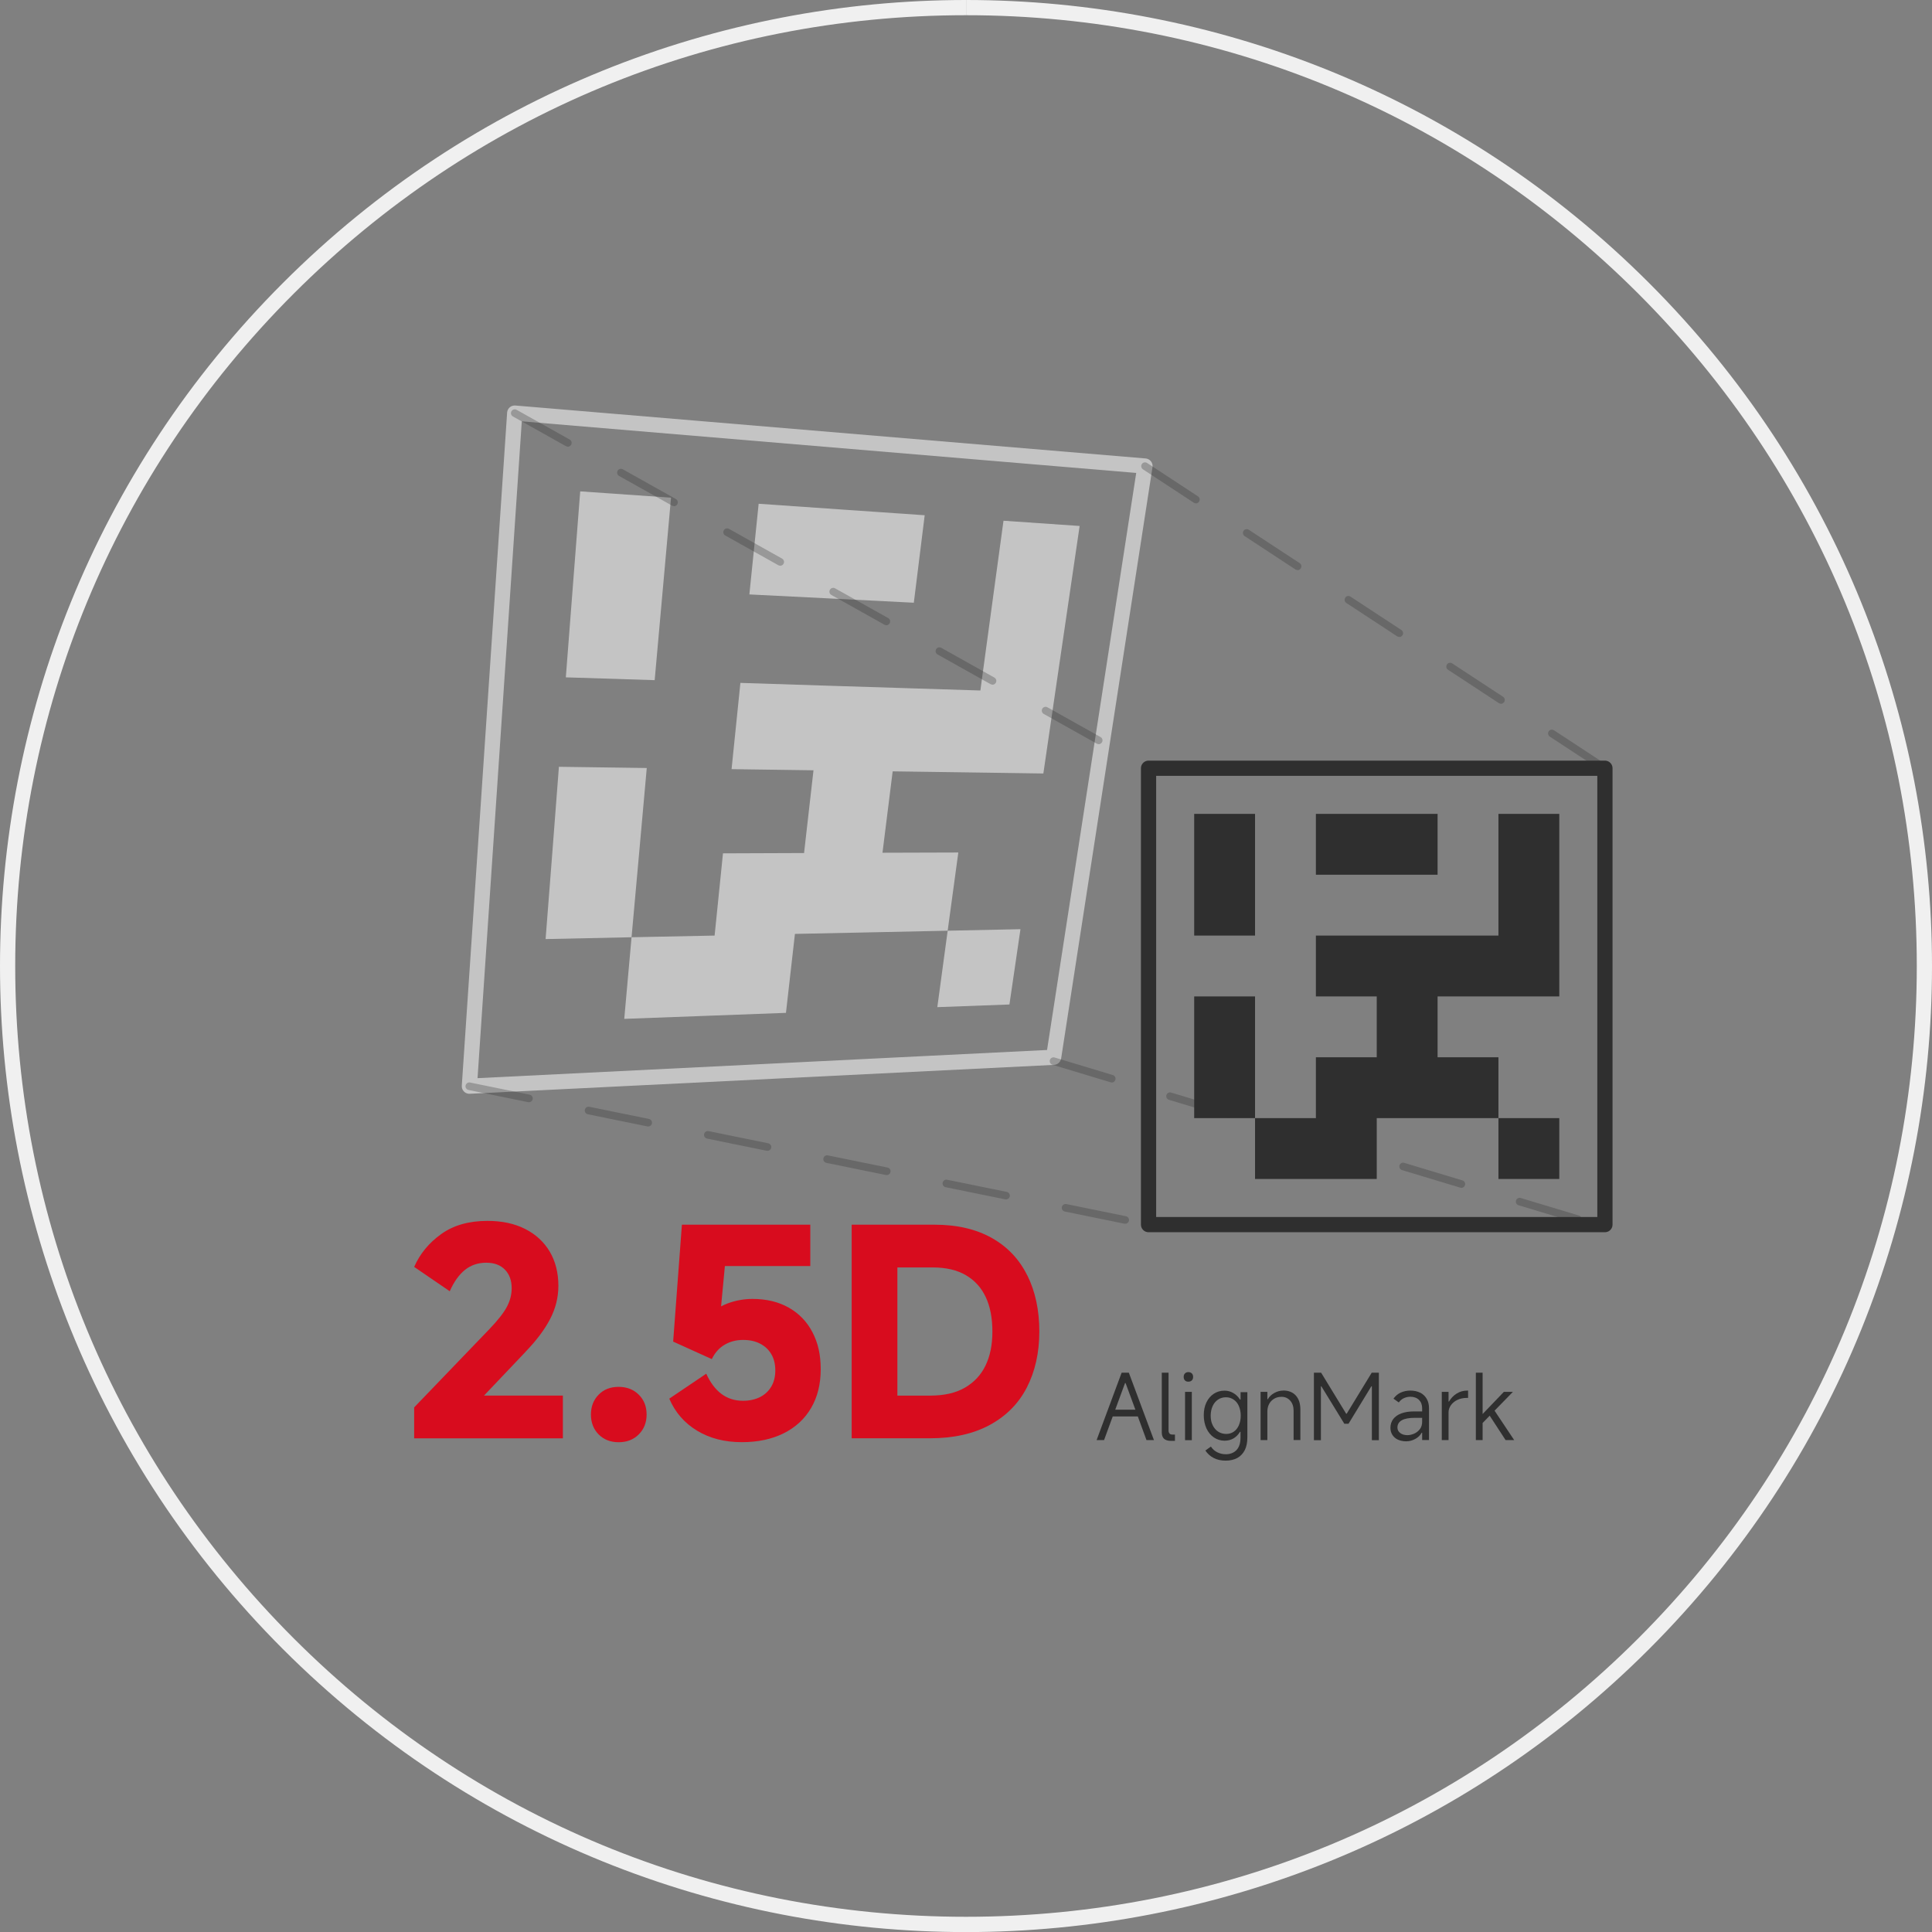 <?xml version="1.0" encoding="UTF-8"?>
<svg id="uuid-99d08aa5-2647-4ff6-b61d-6ebdddbee97e" data-name="图层 5" xmlns="http://www.w3.org/2000/svg" viewBox="0 0 254 254">
  <rect x="0" y="0" width="254" height="254" fill="#808080" stroke="none"/>
  <defs>
    <style>
      .uuid-3f689b32-fc63-414b-8d2d-7bfdc83d522f, .uuid-7099dfe6-83c5-4d40-bfcf-da07fb5b44ad, .uuid-82575ff3-204d-4b7d-9456-c583557e815a, .uuid-6afbdcaa-34f4-4109-88bc-3e8e396ea5c6, .uuid-14020ec4-4574-4cd8-951d-598c5a4dfe1c {
        stroke-width: 0px;
      }

      .uuid-3f689b32-fc63-414b-8d2d-7bfdc83d522f, .uuid-14020ec4-4574-4cd8-951d-598c5a4dfe1c {
        fill: #2f2f2f;
      }

      .uuid-7099dfe6-83c5-4d40-bfcf-da07fb5b44ad {
        fill: #c4c4c4;
      }

      .uuid-7099dfe6-83c5-4d40-bfcf-da07fb5b44ad, .uuid-14020ec4-4574-4cd8-951d-598c5a4dfe1c, .uuid-32949507-8b4b-49c4-a446-e28e70e1ad17 {
        fill-rule: evenodd;
      }

      .uuid-82575ff3-204d-4b7d-9456-c583557e815a {
        fill: #f0f0f0;
      }

      .uuid-4434ec96-1057-4fba-be73-cf3ab21ee2dc {
        stroke: #2f2f2f;
      }

      .uuid-4434ec96-1057-4fba-be73-cf3ab21ee2dc, .uuid-32949507-8b4b-49c4-a446-e28e70e1ad17 {
        fill: none;
        stroke-linecap: round;
        stroke-linejoin: round;
        stroke-width: 2px;
      }

      .uuid-6afbdcaa-34f4-4109-88bc-3e8e396ea5c6 {
        fill: #d80c1e;
      }

      .uuid-71b19043-baa0-4946-b21b-fa5eb546a4fa {
        opacity: .3;
      }

      .uuid-32949507-8b4b-49c4-a446-e28e70e1ad17 {
        stroke: #c4c4c4;
      }
    </style>
  </defs>
  <path class="uuid-82575ff3-204d-4b7d-9456-c583557e815a" d="M127.01,0v2c33.38,0,64.77,13,88.38,36.61s36.61,55,36.61,88.39-13,64.78-36.61,88.39c-23.61,23.61-55,36.61-88.39,36.61s-64.78-13-88.39-36.61C15,191.78,2,160.39,2,127S15,62.22,38.61,38.61C62.22,15.01,93.61,2,127,2V0M127,0C94.5,0,61.99,12.4,37.2,37.2c-49.6,49.6-49.6,130.01,0,179.61,24.8,24.8,57.3,37.2,89.8,37.2s65.01-12.4,89.8-37.2c49.6-49.6,49.6-130.01,0-179.61C192,12.4,159.51,0,127,0h0Z"/>
  <g>
    <g>
      <polygon class="uuid-7099dfe6-83c5-4d40-bfcf-da07fb5b44ad" points="87.13 77.58 88.22 65.43 76.28 64.6 75.32 76.99 74.39 89.05 86.07 89.42 87.13 77.58"/>
      <polygon class="uuid-7099dfe6-83c5-4d40-bfcf-da07fb5b44ad" points="85.03 100.97 73.48 100.81 72.6 112.28 71.73 123.46 83.03 123.22 84.02 112.23 85.03 100.97"/>
      <polygon class="uuid-7099dfe6-83c5-4d40-bfcf-da07fb5b44ad" points="120.14 79.24 121.57 67.74 110.85 67 99.74 66.23 98.52 78.15 109.52 78.7 120.14 79.24"/>
      <polygon class="uuid-7099dfe6-83c5-4d40-bfcf-da07fb5b44ad" points="131.93 68.46 130.39 79.75 128.89 90.78 118.73 90.46 108.22 90.13 97.34 89.78 96.18 101.12 106.95 101.27 105.71 112.15 95.05 112.19 93.95 123 83.03 123.22 82.07 133.95 92.88 133.55 103.33 133.16 104.51 122.78 114.71 122.57 124.59 122.36 125.99 112.08 116.02 112.11 117.36 101.41 127.43 101.55 137.17 101.69 138.72 91.09 140.31 80.25 141.94 69.15 131.93 68.46"/>
      <polygon class="uuid-7099dfe6-83c5-4d40-bfcf-da07fb5b44ad" points="132.71 132.06 134.16 122.16 124.59 122.36 123.23 132.41 132.71 132.06"/>
    </g>
    <polygon class="uuid-32949507-8b4b-49c4-a446-e28e70e1ad17" points="138.52 139 61.71 142.8 67.67 54.31 150.53 61.27 138.52 139"/>
  </g>
  <g class="uuid-71b19043-baa0-4946-b21b-fa5eb546a4fa">
    <path class="uuid-3f689b32-fc63-414b-8d2d-7bfdc83d522f" d="M210.71,101.31c-.09,0-.19-.03-.27-.08l-6.69-4.39c-.23-.15-.29-.46-.14-.69.15-.23.46-.29.69-.14l6.69,4.39c.23.15.29.46.14.69-.1.15-.26.23-.42.23ZM197.33,92.52c-.09,0-.19-.03-.27-.08l-6.69-4.39c-.23-.15-.29-.46-.14-.69.15-.23.46-.3.69-.14l6.69,4.39c.23.15.29.46.14.69-.1.15-.26.23-.42.23ZM183.96,83.74c-.09,0-.19-.03-.27-.08l-6.69-4.39c-.23-.15-.29-.46-.14-.69.15-.23.46-.3.69-.14l6.69,4.39c.23.15.29.46.14.69-.1.15-.26.23-.42.23ZM170.59,74.95c-.09,0-.19-.03-.27-.08l-6.69-4.39c-.23-.15-.29-.46-.14-.69.15-.23.46-.29.69-.14l6.69,4.39c.23.15.29.46.14.69-.1.15-.26.23-.42.23ZM157.22,66.17c-.09,0-.19-.03-.27-.08l-6.69-4.39c-.23-.15-.29-.46-.14-.69.15-.23.46-.29.69-.14l6.69,4.39c.23.15.29.46.14.69-.1.15-.26.23-.42.23Z"/>
    <path class="uuid-3f689b32-fc63-414b-8d2d-7bfdc83d522f" d="M207.44,160.78s-.1,0-.14-.02l-7.66-2.31c-.26-.08-.41-.36-.33-.62.08-.26.36-.41.62-.33l7.66,2.31c.26.08.41.36.33.62-.07.22-.26.36-.48.36ZM192.12,156.16s-.1,0-.14-.02l-7.66-2.31c-.26-.08-.41-.36-.33-.62.08-.26.36-.41.62-.33l7.66,2.31c.26.08.41.36.33.62-.07.22-.26.36-.48.36ZM176.8,151.54s-.1,0-.14-.02l-7.66-2.31c-.26-.08-.41-.36-.33-.62.08-.26.36-.42.62-.33l7.66,2.31c.26.08.41.36.33.62-.07.22-.26.36-.48.36ZM161.48,146.92s-.1,0-.14-.02l-7.66-2.31c-.26-.08-.41-.36-.33-.62.08-.26.36-.41.62-.33l7.66,2.31c.26.08.41.36.33.62-.06.22-.26.36-.48.36ZM146.16,142.31s-.1,0-.14-.02l-7.66-2.31c-.26-.08-.41-.36-.33-.62.08-.26.36-.41.62-.33l7.66,2.31c.26.08.41.36.33.62-.07.22-.26.36-.48.36Z"/>
    <path class="uuid-3f689b32-fc63-414b-8d2d-7bfdc83d522f" d="M144.44,97.83c-.08,0-.17-.02-.24-.06l-6.98-3.91c-.24-.14-.33-.44-.19-.68.13-.24.44-.33.68-.19l6.98,3.91c.24.14.33.44.19.68-.09.16-.26.26-.44.26ZM130.48,90.01c-.08,0-.17-.02-.24-.06l-6.98-3.91c-.24-.14-.33-.44-.19-.68.13-.24.44-.33.68-.19l6.98,3.91c.24.14.33.44.19.68-.09.16-.26.26-.44.26ZM116.52,82.19c-.08,0-.17-.02-.24-.06l-6.98-3.91c-.24-.14-.33-.44-.19-.68.13-.24.44-.33.68-.19l6.98,3.91c.24.14.33.44.19.68-.09.16-.26.26-.44.26ZM102.57,74.37c-.08,0-.17-.02-.24-.06l-6.98-3.91c-.24-.14-.33-.44-.19-.68.13-.24.44-.33.68-.19l6.98,3.91c.24.14.33.44.19.68-.09.16-.26.26-.44.26ZM88.61,66.54c-.08,0-.17-.02-.24-.06l-6.98-3.91c-.24-.14-.33-.44-.19-.68.13-.24.44-.33.68-.19l6.98,3.91c.24.14.33.44.19.68-.09.16-.26.26-.44.26ZM74.65,58.72c-.08,0-.17-.02-.24-.06l-6.98-3.91c-.24-.14-.33-.44-.19-.68.14-.24.44-.33.68-.19l6.98,3.91c.24.14.33.44.19.68-.09.16-.26.26-.44.26Z"/>
    <path class="uuid-3f689b32-fc63-414b-8d2d-7bfdc83d522f" d="M147.93,160.88s-.07,0-.1,0l-7.84-1.6c-.27-.06-.45-.32-.39-.59.06-.27.33-.44.59-.39l7.84,1.6c.27.06.45.32.39.59-.05.24-.26.4-.49.4ZM132.26,157.68s-.07,0-.1,0l-7.84-1.6c-.27-.06-.45-.32-.39-.59.06-.27.32-.44.59-.39l7.84,1.6c.27.06.45.32.39.59-.05.24-.26.4-.49.4ZM116.58,154.48s-.07,0-.1,0l-7.84-1.6c-.27-.06-.45-.32-.39-.59.06-.27.32-.45.59-.39l7.84,1.6c.27.06.45.32.39.59-.05.24-.26.4-.49.4ZM100.9,151.29s-.07,0-.1,0l-7.84-1.6c-.27-.06-.45-.32-.39-.59.06-.27.32-.45.59-.39l7.84,1.6c.27.06.45.32.39.59-.05.24-.26.4-.49.4ZM85.22,148.09s-.07,0-.1,0l-7.84-1.6c-.27-.06-.45-.32-.39-.59.06-.27.33-.45.59-.39l7.84,1.6c.27.06.45.32.39.59-.05.24-.26.4-.49.4ZM69.54,144.9s-.07,0-.1,0l-7.84-1.6c-.27-.06-.45-.32-.39-.59.06-.27.32-.45.59-.39l7.84,1.6c.27.06.45.32.39.59-.05.24-.26.4-.49.4Z"/>
  </g>
  <g>
    <g>
      <polygon class="uuid-14020ec4-4574-4cd8-951d-598c5a4dfe1c" points="165 115 165 107 157 107 157 115 157 123 165 123 165 115"/>
      <polygon class="uuid-14020ec4-4574-4cd8-951d-598c5a4dfe1c" points="165 131 157 131 157 139 157 147 165 147 165 139 165 131"/>
      <polygon class="uuid-14020ec4-4574-4cd8-951d-598c5a4dfe1c" points="189 115 189 107 181 107 173 107 173 115 181 115 189 115"/>
      <polygon class="uuid-14020ec4-4574-4cd8-951d-598c5a4dfe1c" points="197 107 197 115 197 123 189 123 181 123 173 123 173 131 181 131 181 139 173 139 173 147 165 147 165 155 173 155 181 155 181 147 189 147 197 147 197 139 189 139 189 131 197 131 205 131 205 123 205 115 205 107 197 107"/>
      <rect class="uuid-3f689b32-fc63-414b-8d2d-7bfdc83d522f" x="197" y="147" width="8" height="8"/>
    </g>
    <rect class="uuid-4434ec96-1057-4fba-be73-cf3ab21ee2dc" x="151" y="101" width="60" height="60"/>
  </g>
  <g>
    <path class="uuid-3f689b32-fc63-414b-8d2d-7bfdc83d522f" d="M147.46,180.47l-3.29,8.86h.98l1.14-3.11h3.3l1.14,3.11h.98l-3.3-8.86h-.97ZM146.62,185.33l1.29-3.5h.07l1.29,3.5h-2.65Z"/>
    <path class="uuid-3f689b32-fc63-414b-8d2d-7bfdc83d522f" d="M153.76,188.46c-.09-.09-.13-.22-.13-.38v-7.61h-.89v7.85c0,.37.1.64.29.83.2.18.5.28.91.28h.53v-.83h-.34c-.16,0-.28-.04-.37-.13Z"/>
    <path class="uuid-3f689b32-fc63-414b-8d2d-7bfdc83d522f" d="M156.23,180.39c-.18,0-.33.06-.44.17-.11.11-.17.26-.17.46s.05.34.16.46.26.17.45.17.35-.06.46-.17.17-.26.17-.46-.06-.34-.17-.46c-.12-.11-.27-.17-.46-.17Z"/>
    <rect class="uuid-3f689b32-fc63-414b-8d2d-7bfdc83d522f" x="155.8" y="182.99" width=".89" height="6.35"/>
    <path class="uuid-3f689b32-fc63-414b-8d2d-7bfdc83d522f" d="M163.09,184h-.07c-.23-.37-.53-.66-.88-.86-.36-.21-.74-.31-1.15-.31-.52,0-.99.13-1.4.4-.42.27-.74.65-.98,1.14-.24.49-.35,1.05-.35,1.69s.12,1.22.35,1.73c.24.51.56.91.98,1.19.42.28.89.43,1.4.43.44,0,.84-.1,1.19-.31.35-.21.63-.5.84-.86h.07v.73c0,.74-.17,1.29-.52,1.66-.35.37-.82.56-1.42.56-.4,0-.77-.09-1.12-.26-.34-.17-.62-.42-.83-.75l-.73.52c.28.42.64.75,1.09.98.44.23.97.35,1.59.35.58,0,1.09-.12,1.52-.35.43-.24.75-.58.98-1.03s.34-1.01.34-1.67v-5.95h-.89v1ZM162.88,187.37c-.16.36-.38.65-.67.85-.29.2-.62.3-1,.3s-.74-.1-1.05-.3c-.31-.2-.55-.48-.73-.85-.18-.36-.26-.78-.26-1.25s.09-.9.26-1.27.41-.65.71-.85.65-.3,1.03-.3.71.1,1.01.3.53.48.69.85c.16.37.25.79.25,1.26s-.08.89-.24,1.25Z"/>
    <path class="uuid-3f689b32-fc63-414b-8d2d-7bfdc83d522f" d="M168.71,182.82c-.4,0-.79.1-1.17.31-.38.21-.67.48-.86.83h-.06v-.97h-.89v6.34h.89v-3.76c0-.37.08-.7.23-.99s.38-.52.66-.69.61-.25.98-.25c.46,0,.83.17,1.13.5s.45.78.45,1.33v3.85h.89v-4c0-.79-.2-1.41-.6-1.85-.4-.44-.95-.66-1.66-.66Z"/>
    <polygon class="uuid-3f689b32-fc63-414b-8d2d-7bfdc83d522f" points="177.05 185.86 176.98 185.86 173.69 180.47 172.74 180.47 172.74 189.34 173.66 189.34 173.66 182.26 173.72 182.26 176.74 187.18 177.29 187.18 180.29 182.26 180.36 182.26 180.36 189.34 181.28 189.34 181.28 180.47 180.34 180.47 177.05 185.86"/>
    <path class="uuid-3f689b32-fc63-414b-8d2d-7bfdc83d522f" d="M186.71,183.1c-.36-.18-.79-.28-1.29-.28-.46,0-.88.09-1.26.26s-.7.44-.96.8l.7.5c.18-.25.4-.44.66-.56s.54-.19.85-.19c.48,0,.86.14,1.14.41.28.28.42.64.42,1.1v.42h-1.09c-.64,0-1.19.09-1.65.26s-.81.42-1.06.74c-.24.32-.37.71-.37,1.16,0,.35.09.66.26.93.17.27.41.47.72.62.31.14.67.22,1.09.22s.81-.1,1.19-.31c.38-.2.66-.48.85-.82h.06v.96h.9v-4.18c0-.49-.1-.91-.31-1.25-.2-.35-.49-.61-.85-.8ZM186.97,186.92c0,.38-.1.71-.3.97-.2.26-.45.46-.75.59-.3.13-.6.2-.89.2-.38,0-.7-.09-.94-.28-.24-.18-.37-.42-.37-.72,0-.42.19-.74.58-.96.39-.22.97-.32,1.75-.32h.92v.52Z"/>
    <path class="uuid-3f689b32-fc63-414b-8d2d-7bfdc83d522f" d="M191.51,183.21c-.42.26-.75.61-1.01,1.05h-.06v-1.27h-.89v6.34h.89v-3.65c0-.32.1-.63.3-.92.2-.29.48-.53.85-.71s.8-.27,1.3-.27h.12v-.96h-.1c-.52,0-.99.13-1.4.39Z"/>
    <polygon class="uuid-3f689b32-fc63-414b-8d2d-7bfdc83d522f" points="197.94 189.33 199.07 189.33 196.49 185.46 198.9 182.99 197.71 182.99 194.92 185.9 194.92 180.47 194.03 180.47 194.03 189.33 194.92 189.33 194.92 187.08 195.85 186.12 197.94 189.33"/>
  </g>
  <g>
    <path class="uuid-6afbdcaa-34f4-4109-88bc-3e8e396ea5c6" d="M69.09,177.72c1.44-1.49,2.52-2.93,3.24-4.32.72-1.39,1.08-2.84,1.08-4.36,0-1.7-.38-3.2-1.13-4.48-.76-1.28-1.84-2.28-3.24-2.99-1.4-.71-3.05-1.06-4.95-1.06-2.45,0-4.48.58-6.08,1.73-1.61,1.15-2.8,2.59-3.56,4.32l4.68,3.2c.55-1.25,1.22-2.18,2-2.81.78-.62,1.71-.94,2.79-.94s1.88.31,2.47.92.88,1.42.88,2.43c0,.84-.21,1.66-.63,2.45s-1.18,1.76-2.29,2.92l-9.9,10.3v4.07h19.55v-5.62h-10.37l5.47-5.76Z"/>
    <path class="uuid-6afbdcaa-34f4-4109-88bc-3e8e396ea5c6" d="M81.33,182.33c-1.08,0-1.96.34-2.63,1.03s-1.01,1.55-1.01,2.61.34,1.93,1.01,2.61c.67.68,1.55,1.03,2.63,1.03s1.96-.34,2.65-1.03c.68-.68,1.03-1.55,1.03-2.61s-.34-1.93-1.03-2.61c-.68-.68-1.57-1.03-2.65-1.03Z"/>
    <path class="uuid-6afbdcaa-34f4-4109-88bc-3e8e396ea5c6" d="M103.71,171.92c-1.36-.77-2.95-1.15-4.77-1.15-1.13,0-2.22.2-3.28.59-.3.11-.59.25-.86.39l.5-5.3h11.23v-5.44h-16.88l-1.15,15.37,5.08,2.3c.41-.84.97-1.47,1.69-1.89.72-.42,1.52-.63,2.41-.63s1.61.16,2.25.49c.63.32,1.13.79,1.48,1.39.35.6.52,1.31.52,2.12s-.17,1.52-.52,2.12c-.35.6-.84,1.06-1.48,1.39-.64.32-1.39.49-2.25.49-1.08,0-2.02-.3-2.83-.9-.8-.6-1.47-1.49-2-2.66l-4.86,3.28c.77,1.8,1.99,3.2,3.65,4.21,1.67,1.01,3.63,1.51,5.89,1.51,2.11,0,3.95-.39,5.51-1.17,1.56-.78,2.76-1.89,3.6-3.33.84-1.44,1.26-3.13,1.26-5.08s-.36-3.47-1.08-4.86c-.72-1.39-1.76-2.47-3.11-3.24Z"/>
    <path class="uuid-6afbdcaa-34f4-4109-88bc-3e8e396ea5c6" d="M135.06,167.69c-1.04-2.12-2.6-3.77-4.66-4.93-2.06-1.16-4.57-1.75-7.52-1.75h-10.91v28.08h10.3c3.07,0,5.69-.58,7.85-1.75s3.79-2.81,4.88-4.93,1.64-4.58,1.64-7.36-.52-5.24-1.57-7.36ZM129.57,179.52c-.6,1.25-1.51,2.22-2.72,2.92s-2.73,1.04-4.55,1.04h-4.32v-16.85h4.61c1.78,0,3.25.34,4.41,1.03,1.16.68,2.03,1.65,2.61,2.9s.86,2.75.86,4.5-.3,3.22-.9,4.46Z"/>
  </g>
</svg>
